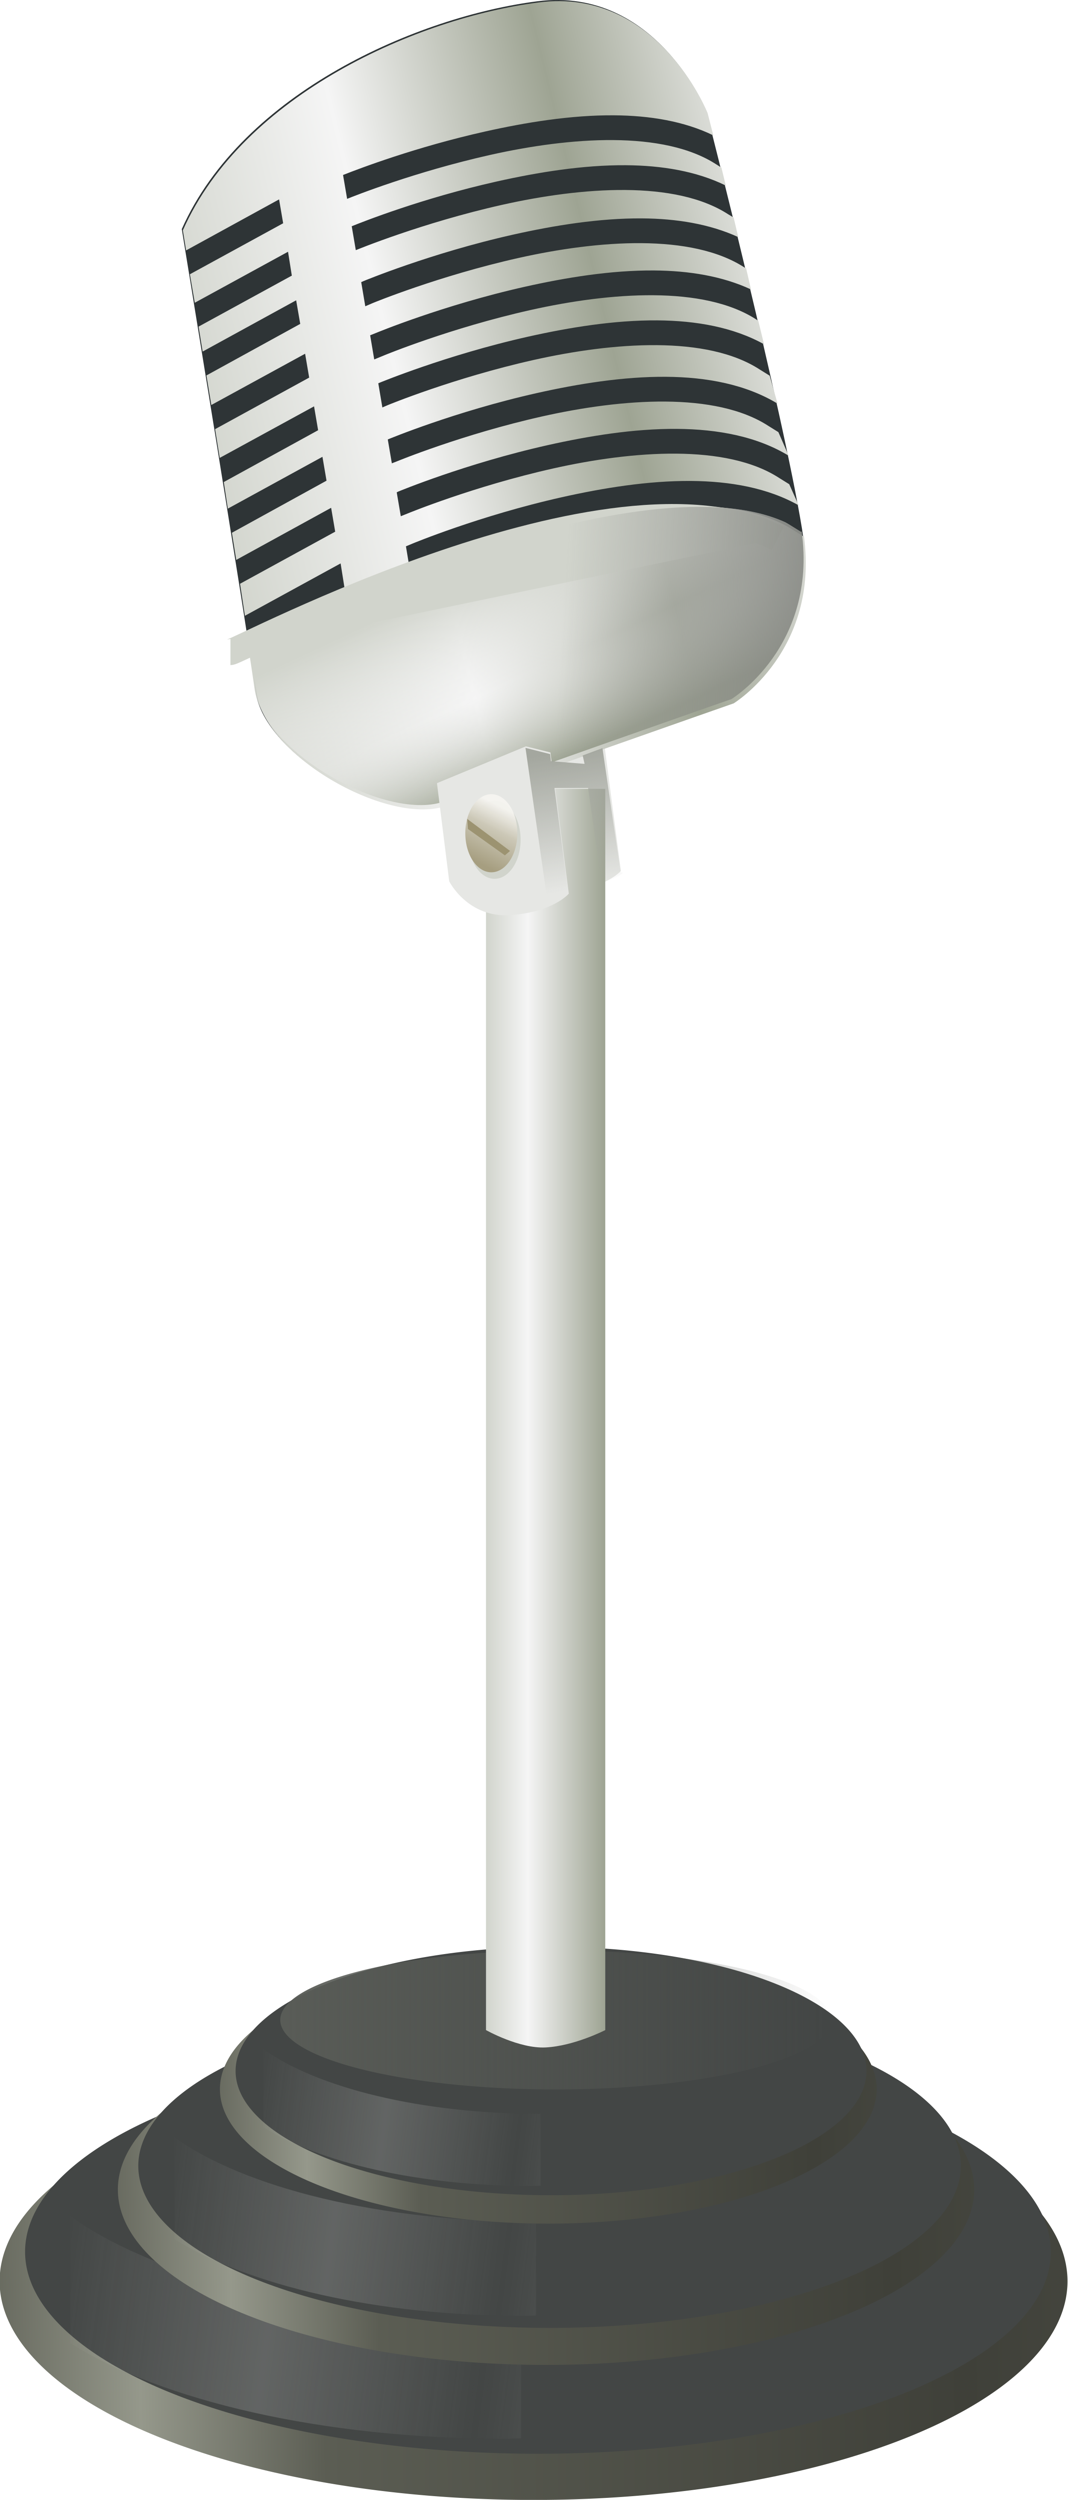 <?xml version="1.0" encoding="UTF-8" standalone="no"?>
<!-- Created with Inkscape (http://www.inkscape.org/) -->
<svg
   xmlns:dc="http://purl.org/dc/elements/1.1/"
   xmlns:cc="http://creativecommons.org/ns#"
   xmlns:rdf="http://www.w3.org/1999/02/22-rdf-syntax-ns#"
   xmlns:svg="http://www.w3.org/2000/svg"
   xmlns="http://www.w3.org/2000/svg"
   xmlns:xlink="http://www.w3.org/1999/xlink"
   xmlns:sodipodi="http://sodipodi.sourceforge.net/DTD/sodipodi-0.dtd"
   xmlns:inkscape="http://www.inkscape.org/namespaces/inkscape"
   width="263.048"
   height="615.292"
   id="svg9465"
   sodipodi:version="0.32"
   inkscape:version="0.46"
   version="1.0"
   sodipodi:docname="microfono_old.svg"
   inkscape:output_extension="org.inkscape.output.svg.inkscape">
  <defs
     id="defs3">
    <linearGradient
       inkscape:collect="always"
       xlink:href="#linearGradient9312"
       id="linearGradient9463"
       gradientUnits="userSpaceOnUse"
       gradientTransform="translate(-3.536,64.877)"
       spreadMethod="reflect"
       x1="259.876"
       y1="280.969"
       x2="275.228"
       y2="282.914" />
    <linearGradient
       inkscape:collect="always"
       xlink:href="#linearGradient9289"
       id="linearGradient9461"
       gradientUnits="userSpaceOnUse"
       spreadMethod="reflect"
       x1="247.604"
       y1="281.929"
       x2="303.787"
       y2="281.433" />
    <linearGradient
       inkscape:collect="always"
       xlink:href="#linearGradient9312"
       id="linearGradient9451"
       gradientUnits="userSpaceOnUse"
       gradientTransform="translate(-3.536,64.877)"
       spreadMethod="reflect"
       x1="259.876"
       y1="280.969"
       x2="275.228"
       y2="282.914" />
    <linearGradient
       inkscape:collect="always"
       xlink:href="#linearGradient9289"
       id="linearGradient9449"
       gradientUnits="userSpaceOnUse"
       spreadMethod="reflect"
       x1="247.604"
       y1="281.929"
       x2="303.787"
       y2="281.433" />
    <filter
       inkscape:collect="always"
       id="filter9412"
       x="-0.174"
       width="1.349"
       y="-0.353"
       height="1.706">
      <feGaussianBlur
         inkscape:collect="always"
         stdDeviation="2.321"
         id="feGaussianBlur9414" />
    </filter>
    <linearGradient
       inkscape:collect="always"
       id="linearGradient9312">
      <stop
         style="stop-color:#eeeeec;stop-opacity:1;"
         offset="0"
         id="stop9314" />
      <stop
         style="stop-color:#eeeeec;stop-opacity:0;"
         offset="1"
         id="stop9316" />
    </linearGradient>
    <linearGradient
       inkscape:collect="always"
       xlink:href="#linearGradient9312"
       id="linearGradient9318"
       x1="259.876"
       y1="280.969"
       x2="275.228"
       y2="282.914"
       gradientUnits="userSpaceOnUse"
       spreadMethod="reflect"
       gradientTransform="translate(-0.884,-0.177)" />
    <filter
       inkscape:collect="always"
       id="filter9273">
      <feGaussianBlur
         inkscape:collect="always"
         stdDeviation="0.819"
         id="feGaussianBlur9275" />
    </filter>
    <linearGradient
       inkscape:collect="always"
       id="linearGradient9229">
      <stop
         style="stop-color:#595c57;stop-opacity:1;"
         offset="0"
         id="stop9231" />
      <stop
         style="stop-color:#595c57;stop-opacity:0;"
         offset="1"
         id="stop9233" />
    </linearGradient>
    <linearGradient
       inkscape:collect="always"
       xlink:href="#linearGradient9229"
       id="linearGradient9235"
       x1="238"
       y1="274.737"
       x2="310.75"
       y2="274.737"
       gradientUnits="userSpaceOnUse" />
    <linearGradient
       id="linearGradient9289">
      <stop
         style="stop-color:#95988b;stop-opacity:1;"
         offset="0"
         id="stop9291" />
      <stop
         id="stop9297"
         offset="0.224"
         style="stop-color:#5b5d53;stop-opacity:1;" />
      <stop
         style="stop-color:#3f4039;stop-opacity:1;"
         offset="1"
         id="stop9293" />
    </linearGradient>
    <linearGradient
       inkscape:collect="always"
       xlink:href="#linearGradient9289"
       id="linearGradient9295"
       x1="247.604"
       y1="281.929"
       x2="303.787"
       y2="281.433"
       gradientUnits="userSpaceOnUse"
       spreadMethod="reflect" />
    <linearGradient
       inkscape:collect="always"
       id="linearGradient9195">
      <stop
         style="stop-color:#888a85;stop-opacity:1;"
         offset="0"
         id="stop9197" />
      <stop
         style="stop-color:#888a85;stop-opacity:0;"
         offset="1"
         id="stop9199" />
    </linearGradient>
    <linearGradient
       inkscape:collect="always"
       xlink:href="#linearGradient9195"
       id="linearGradient9201"
       x1="279.572"
       y1="122.738"
       x2="281.87"
       y2="138.913"
       gradientUnits="userSpaceOnUse"
       gradientTransform="matrix(2.136,0,0,2.136,-240.412,150.282)" />
    <linearGradient
       id="linearGradient8990">
      <stop
         style="stop-color:#d1d4cc;stop-opacity:1;"
         offset="0"
         id="stop8992" />
      <stop
         id="stop8998"
         offset="0.5"
         style="stop-color:#f5f5f5;stop-opacity:1;" />
      <stop
         style="stop-color:#9ea493;stop-opacity:1;"
         offset="1"
         id="stop8994" />
    </linearGradient>
    <linearGradient
       inkscape:collect="always"
       xlink:href="#linearGradient8990"
       id="linearGradient8996"
       x1="235.375"
       y1="81.53"
       x2="283.693"
       y2="69.78"
       gradientUnits="userSpaceOnUse"
       spreadMethod="reflect"
       gradientTransform="matrix(2.136,0,0,2.136,-239.344,150.282)" />
    <linearGradient
       id="linearGradient9020">
      <stop
         id="stop9022"
         offset="0"
         style="stop-color:#d1d4cc;stop-opacity:1;" />
      <stop
         style="stop-color:#f5f5f5;stop-opacity:0.306"
         offset="0.548"
         id="stop9024" />
      <stop
         id="stop9026"
         offset="1"
         style="stop-color:#9ea493;stop-opacity:1;" />
    </linearGradient>
    <linearGradient
       inkscape:collect="always"
       xlink:href="#linearGradient9020"
       id="linearGradient9018"
       x1="263.844"
       y1="104.413"
       x2="273.939"
       y2="125.913"
       gradientUnits="userSpaceOnUse"
       gradientTransform="matrix(2.136,0,0,2.136,-241.481,149.214)" />
    <filter
       inkscape:collect="always"
       id="filter9082"
       x="-0.072"
       width="1.143"
       y="-0.263"
       height="1.526">
      <feGaussianBlur
         inkscape:collect="always"
         stdDeviation="1.934"
         id="feGaussianBlur9084" />
    </filter>
    <linearGradient
       inkscape:collect="always"
       id="linearGradient9088">
      <stop
         style="stop-color:#888a85;stop-opacity:1;"
         offset="0"
         id="stop9090" />
      <stop
         style="stop-color:#888a85;stop-opacity:0;"
         offset="1"
         id="stop9092" />
    </linearGradient>
    <linearGradient
       inkscape:collect="always"
       xlink:href="#linearGradient9088"
       id="linearGradient9094"
       x1="309.844"
       y1="112.163"
       x2="279.439"
       y2="110.413"
       gradientUnits="userSpaceOnUse"
       gradientTransform="matrix(2.136,0,0,2.136,-240.412,150.282)" />
    <linearGradient
       id="linearGradient9174">
      <stop
         id="stop9176"
         offset="0"
         style="stop-color:#d1d4cc;stop-opacity:1;" />
      <stop
         style="stop-color:#f5f5f5;stop-opacity:1;"
         offset="0.355"
         id="stop9178" />
      <stop
         id="stop9180"
         offset="1"
         style="stop-color:#9ea493;stop-opacity:1;" />
    </linearGradient>
    <linearGradient
       inkscape:collect="always"
       xlink:href="#linearGradient9174"
       id="linearGradient9183"
       gradientUnits="userSpaceOnUse"
       gradientTransform="matrix(2.136,0,0,2.136,-239.722,114.194)"
       x1="270.5"
       y1="173.112"
       x2="284.25"
       y2="173.112" />
    <linearGradient
       inkscape:collect="always"
       id="linearGradient9110">
      <stop
         style="stop-color:#a4a79f;stop-opacity:1;"
         offset="0"
         id="stop9112" />
      <stop
         style="stop-color:#a4a79f;stop-opacity:0;"
         offset="1"
         id="stop9114" />
    </linearGradient>
    <linearGradient
       inkscape:collect="always"
       xlink:href="#linearGradient9110"
       id="linearGradient9130"
       gradientUnits="userSpaceOnUse"
       gradientTransform="matrix(1.996,0,0,1.996,-191.153,145.113)"
       x1="278.261"
       y1="132.037"
       x2="280.954"
       y2="148.822" />
    <linearGradient
       id="linearGradient9150">
      <stop
         style="stop-color:#a69e80;stop-opacity:1;"
         offset="0"
         id="stop9152" />
      <stop
         id="stop9158"
         offset="0.619"
         style="stop-color:#ccc8b7;stop-opacity:1;" />
      <stop
         style="stop-color:#f5f4f0;stop-opacity:0.947;"
         offset="1"
         id="stop9154" />
    </linearGradient>
    <linearGradient
       inkscape:collect="always"
       xlink:href="#linearGradient9150"
       id="linearGradient9156"
       x1="321.562"
       y1="135.8"
       x2="324.688"
       y2="129.612"
       gradientUnits="userSpaceOnUse" />
    <inkscape:perspective
       sodipodi:type="inkscape:persp3d"
       inkscape:vp_x="0 : 526.18109 : 1"
       inkscape:vp_y="0 : 1000 : 0"
       inkscape:vp_z="744.09448 : 526.18109 : 1"
       inkscape:persp3d-origin="372.04724 : 350.78739 : 1"
       id="perspective9471" />
  </defs>
  <sodipodi:namedview
     inkscape:document-units="mm"
     id="base"
     pagecolor="#ffffff"
     bordercolor="#666666"
     borderopacity="1.0"
     inkscape:pageopacity="0.0"
     inkscape:pageshadow="2"
     inkscape:zoom="0.98994949"
     inkscape:cx="184.83284"
     inkscape:cy="239.12005"
     inkscape:current-layer="layer1"
     showgrid="false"
     inkscape:window-width="1272"
     inkscape:window-height="944"
     inkscape:window-x="0"
     inkscape:window-y="0" />
  <g
     inkscape:label="Layer 1"
     inkscape:groupmode="layer"
     id="layer1"
     transform="translate(-218.476,-224.716)">
    <g
       transform="matrix(3.473,0,0,3.473,-606.603,-396.807)"
       id="g9453">
      <path
         sodipodi:type="arc"
         style="fill:url(#linearGradient9461);fill-opacity:1;fill-rule:nonzero;stroke:none;stroke-width:3;stroke-linecap:square;stroke-linejoin:round;stroke-miterlimit:4;stroke-dasharray:none;stroke-dashoffset:0;stroke-opacity:1"
         id="path9455"
         sodipodi:cx="274.375"
         sodipodi:cy="274.73718"
         sodipodi:rx="36.375"
         sodipodi:ry="15.375"
         d="M 310.75,274.737 A 36.375,15.375 0 1 1 238,274.737 A 36.375,15.375 0 1 1 310.75,274.737 z"
         transform="matrix(1.041,0,0,1.008,-10.216,63.695)" />
      <path
         transform="translate(1.348,63.804)"
         d="M 310.75,274.737 A 36.375,14.314 0 1 1 238,274.737 A 36.375,14.314 0 1 1 310.75,274.737 z"
         sodipodi:ry="14.31434"
         sodipodi:rx="36.375"
         sodipodi:cy="274.73718"
         sodipodi:cx="274.375"
         id="path9457"
         style="fill:#434645;fill-opacity:1;fill-rule:nonzero;stroke:none;stroke-width:3;stroke-linecap:square;stroke-linejoin:round;stroke-miterlimit:4;stroke-dasharray:none;stroke-dashoffset:0;stroke-opacity:1"
         sodipodi:type="arc" />
      <path
         id="path9459"
         d="M 242.552,336.011 L 242.552,345.011 C 248.975,349.069 260.392,351.793 273.427,351.793 C 273.796,351.793 274.154,351.766 274.521,351.761 L 274.521,343.48 C 274.51,343.48 274.5,343.48 274.489,343.48 C 260.704,343.48 248.716,340.461 242.552,336.011 z"
         style="opacity:0.426;fill:url(#linearGradient9463);fill-opacity:1;fill-rule:nonzero;stroke:none;stroke-width:3;stroke-linecap:square;stroke-linejoin:round;stroke-miterlimit:4;stroke-dasharray:none;stroke-dashoffset:0;stroke-opacity:1;filter:url(#filter9412)" />
    </g>
    <g
       id="g9444"
       transform="matrix(2.785,0,0,2.785,-414.049,-185.024)">
      <path
         transform="matrix(1.041,0,0,1.008,-10.216,63.695)"
         d="M 310.75,274.737 A 36.375,15.375 0 1 1 238,274.737 A 36.375,15.375 0 1 1 310.75,274.737 z"
         sodipodi:ry="15.375"
         sodipodi:rx="36.375"
         sodipodi:cy="274.73718"
         sodipodi:cx="274.375"
         id="path9424"
         style="fill:url(#linearGradient9449);fill-opacity:1;fill-rule:nonzero;stroke:none;stroke-width:3;stroke-linecap:square;stroke-linejoin:round;stroke-miterlimit:4;stroke-dasharray:none;stroke-dashoffset:0;stroke-opacity:1"
         sodipodi:type="arc" />
      <path
         sodipodi:type="arc"
         style="fill:#434645;fill-opacity:1;fill-rule:nonzero;stroke:none;stroke-width:3;stroke-linecap:square;stroke-linejoin:round;stroke-miterlimit:4;stroke-dasharray:none;stroke-dashoffset:0;stroke-opacity:1"
         id="path9426"
         sodipodi:cx="274.375"
         sodipodi:cy="274.73718"
         sodipodi:rx="36.375"
         sodipodi:ry="14.31434"
         d="M 310.75,274.737 A 36.375,14.314 0 1 1 238,274.737 A 36.375,14.314 0 1 1 310.75,274.737 z"
         transform="translate(1.348,63.804)" />
      <path
         style="opacity:0.426;fill:url(#linearGradient9451);fill-opacity:1;fill-rule:nonzero;stroke:none;stroke-width:3;stroke-linecap:square;stroke-linejoin:round;stroke-miterlimit:4;stroke-dasharray:none;stroke-dashoffset:0;stroke-opacity:1;filter:url(#filter9412)"
         d="M 242.552,336.011 L 242.552,345.011 C 248.975,349.069 260.392,351.793 273.427,351.793 C 273.796,351.793 274.154,351.766 274.521,351.761 L 274.521,343.48 C 274.51,343.48 274.5,343.48 274.489,343.48 C 260.704,343.48 248.716,340.461 242.552,336.011 z"
         id="path9430" />
    </g>
    <g
       id="g9416"
       transform="matrix(2.136,0,0,2.136,-240.412,150.282)">
      <path
         sodipodi:type="arc"
         style="opacity:1;fill:url(#linearGradient9295);fill-opacity:1;fill-rule:nonzero;stroke:none;stroke-width:3;stroke-linecap:square;stroke-linejoin:round;stroke-miterlimit:4;stroke-dasharray:none;stroke-dashoffset:0;stroke-opacity:1"
         id="path9219"
         sodipodi:cx="274.375"
         sodipodi:cy="274.73718"
         sodipodi:rx="36.375"
         sodipodi:ry="15.375"
         d="M 310.75,274.737 A 36.375,15.375 0 1 1 238,274.737 A 36.375,15.375 0 1 1 310.75,274.737 z"
         transform="matrix(1.041,0,0,1.008,-7.564,-1.359)" />
      <path
         transform="translate(4,-1.25)"
         d="M 310.75,274.737 A 36.375,14.314 0 1 1 238,274.737 A 36.375,14.314 0 1 1 310.75,274.737 z"
         sodipodi:ry="14.31434"
         sodipodi:rx="36.375"
         sodipodi:cy="274.73718"
         sodipodi:cx="274.375"
         id="path9203"
         style="opacity:1;fill:#434645;fill-opacity:1;fill-rule:nonzero;stroke:none;stroke-width:3;stroke-linecap:square;stroke-linejoin:round;stroke-miterlimit:4;stroke-dasharray:none;stroke-dashoffset:0;stroke-opacity:1"
         sodipodi:type="arc" />
      <path
         sodipodi:type="arc"
         style="opacity:1;fill:url(#linearGradient9235);fill-opacity:1;fill-rule:nonzero;stroke:none;stroke-width:3;stroke-linecap:square;stroke-linejoin:round;stroke-miterlimit:4;stroke-dasharray:none;stroke-dashoffset:0;stroke-opacity:1;filter:url(#filter9273)"
         id="path9217"
         sodipodi:cx="274.375"
         sodipodi:cy="274.73718"
         sodipodi:rx="36.375"
         sodipodi:ry="15.375"
         d="M 310.75,274.737 A 36.375,15.375 0 1 1 238,274.737 A 36.375,15.375 0 1 1 310.75,274.737 z"
         transform="matrix(0.873,0,0,0.521,39.377,124.465)" />
      <path
         id="path9307"
         d="M 245.203,270.957 L 245.203,279.957 C 251.626,284.015 263.044,286.739 276.078,286.739 C 276.448,286.739 276.806,286.712 277.172,286.707 L 277.172,278.426 C 277.162,278.426 277.151,278.426 277.141,278.426 C 263.355,278.426 251.367,275.407 245.203,270.957 z"
         style="opacity:0.426;fill:url(#linearGradient9318);fill-opacity:1;fill-rule:nonzero;stroke:none;stroke-width:3;stroke-linecap:square;stroke-linejoin:round;stroke-miterlimit:4;stroke-dasharray:none;stroke-dashoffset:0;stroke-opacity:1;filter:url(#filter9412)" />
    </g>
    <path
       style="fill:url(#linearGradient9201);fill-opacity:1;fill-rule:evenodd;stroke:none;stroke-width:1px;stroke-linecap:butt;stroke-linejoin:miter;stroke-opacity:1"
       d="M 355.169,419.015 L 367.255,419.015 L 367.444,446.774 L 338.174,455.838 L 338.741,449.606 L 355.169,419.015 z"
       id="path9185" />
    <path
       id="path9118"
       d="M 341.053,413.67 L 361.517,405.202 L 367.162,406.613 L 371.396,439.073 C 371.396,439.073 367.868,443.307 357.989,444.013 C 348.109,444.718 343.876,436.251 343.876,436.251 L 341.053,413.67 z"
       style="fill:#e6e7e4;fill-opacity:1;fill-rule:evenodd;stroke:none;stroke-width:1px;stroke-linecap:butt;stroke-linejoin:miter;stroke-opacity:1" />
    <path
       style="opacity:1;fill:#2e3436;fill-opacity:1;fill-rule:evenodd;stroke:none;stroke-width:1px;stroke-linecap:butt;stroke-linejoin:miter;stroke-opacity:1"
       d="M 263.246,281.11 C 263.246,281.11 279.269,378.851 281.406,394.874 C 283.542,410.897 314.52,427.988 328.407,422.647 C 342.293,417.306 398.908,397.544 398.908,397.544 C 398.908,397.544 420.807,384.192 416,354.816 C 411.193,325.44 392.499,252.268 392.499,252.268 C 392.499,252.268 380.215,221.29 350.839,225.029 C 321.464,228.768 278.201,247.461 263.246,281.11 z"
       id="path8975" />
    <path
       style="opacity:1;fill:url(#linearGradient8996);fill-opacity:1;fill-rule:evenodd;stroke:none;stroke-width:1px;stroke-linecap:butt;stroke-linejoin:miter;stroke-opacity:1"
       d="M 356.447,224.99 C 354.744,224.968 352.942,225.09 351.106,225.324 C 321.731,229.062 278.468,247.756 263.513,281.404 C 263.513,281.404 264.242,285.904 264.315,286.345 L 287.214,273.793 L 288.216,279.668 L 265.249,292.22 C 265.461,293.513 266.127,297.247 266.451,299.23 L 289.417,286.679 L 290.352,292.554 L 267.386,305.105 C 267.738,307.266 267.975,308.718 268.387,311.247 L 291.42,298.629 L 292.422,304.437 L 269.322,317.122 C 269.863,320.45 269.937,320.782 270.523,324.4 L 293.623,311.781 L 294.625,317.656 L 271.458,330.341 C 271.905,333.102 272.142,334.621 272.593,337.418 L 295.827,324.733 L 296.828,330.608 L 273.595,343.36 C 273.959,345.624 274.238,347.671 274.596,349.903 L 297.896,337.151 L 298.898,343.026 L 275.597,355.845 C 275.953,358.07 276.326,360.385 276.666,362.521 L 300.033,349.703 L 301.034,355.578 L 277.6,368.396 C 278.055,371.27 278.4,373.702 278.802,376.274 L 302.369,363.389 L 303.304,369.264 L 279.737,382.149 C 280.614,387.831 281.344,392.702 281.673,395.168 C 283.809,411.191 314.787,428.282 328.674,422.941 C 342.561,417.6 399.175,397.839 399.175,397.839 C 399.175,397.839 420.368,384.914 416.467,356.512 L 416.333,356.713 L 413.863,355.177 C 400.84,346.736 377.858,348.432 358.183,352.84 C 338.508,357.249 322.331,363.923 322.331,363.923 L 319.594,365.058 L 319.327,364.39 L 318.459,359.183 L 320.061,358.515 C 320.061,358.515 336.599,351.636 356.848,347.099 C 366.972,344.83 378.088,343.023 388.627,343.093 C 398.357,343.158 407.61,344.813 415.198,349.102 L 412.862,343.894 L 410.392,342.359 C 397.368,333.918 374.387,335.613 354.711,340.022 C 335.036,344.431 318.86,351.105 318.86,351.105 L 317.191,351.772 L 316.189,345.897 L 316.59,345.697 C 316.59,345.697 333.127,338.818 353.376,334.28 C 363.5,332.012 374.616,330.204 385.155,330.275 C 395.318,330.342 404.96,332.159 412.728,336.884 L 410.191,331.076 L 407.721,329.54 C 394.698,321.099 371.716,322.795 352.041,327.204 C 332.365,331.612 316.189,338.286 316.189,338.286 L 314.988,338.754 L 313.986,332.878 C 314.151,332.81 330.559,325.976 350.706,321.462 C 360.83,319.193 371.945,317.386 382.485,317.456 C 392.626,317.524 402.231,319.363 409.991,324.066 L 408.055,317.189 L 405.585,315.654 C 392.561,307.212 369.58,308.908 349.904,313.317 C 330.229,317.726 314.053,324.4 314.053,324.4 L 312.651,325 L 311.649,319.059 L 311.783,318.992 C 311.783,318.992 328.32,312.113 348.569,307.575 C 358.694,305.307 369.809,303.499 380.348,303.57 C 389.968,303.634 399.113,305.263 406.653,309.445 C 406.201,307.504 405.706,305.634 405.251,303.703 L 404.783,303.369 C 391.76,294.928 368.779,296.624 349.103,301.033 C 329.428,305.441 313.252,312.115 313.252,312.115 L 310.648,313.183 L 309.646,307.241 L 310.982,306.707 C 310.982,306.707 327.519,299.828 347.768,295.291 C 357.892,293.022 369.008,291.215 379.547,291.285 C 388.166,291.343 396.401,292.678 403.448,295.959 C 403.009,294.12 402.678,292.541 402.247,290.751 L 401.846,290.551 C 388.822,282.11 365.841,283.805 346.166,288.214 C 326.49,292.623 310.314,299.297 310.314,299.297 L 308.445,300.098 L 307.443,294.156 L 308.044,293.889 C 308.044,293.889 324.582,287.01 344.83,282.472 C 354.955,280.204 366.07,278.396 376.61,278.467 C 385.15,278.524 393.306,279.859 400.31,283.073 C 399.892,281.36 399.573,279.883 399.175,278.266 L 397.84,277.465 C 384.817,269.024 361.835,270.72 342.16,275.129 C 322.485,279.537 306.308,286.211 306.308,286.211 L 306.108,286.278 L 305.107,280.403 C 307.78,279.321 322.446,273.505 340.825,269.387 C 350.949,267.118 362.065,265.311 372.604,265.381 C 381.524,265.441 390.034,266.85 397.239,270.388 C 396.916,269.086 396.466,267.164 396.171,265.982 L 394.903,265.181 C 381.879,256.74 358.898,258.435 339.222,262.844 C 320.616,267.014 305.598,272.999 303.972,273.66 L 302.97,267.785 C 307.191,266.115 320.932,260.902 337.887,257.103 C 348.012,254.834 359.127,253.027 369.666,253.097 C 378.531,253.156 386.992,254.548 394.168,258.037 C 393.721,256.272 392.766,252.563 392.766,252.563 C 392.766,252.563 382.002,225.312 356.447,224.99 z"
       id="path8886"
       sodipodi:nodetypes="cscccccccccccccccccccccccccccccccccssccccscccccsscccsccccsscccscccsscccsccccsscccsccccsscccsccccsscccscccsscccsccssccc" />
    <path
       style="opacity:1;fill:url(#linearGradient9018);fill-opacity:1;fill-rule:evenodd;stroke:none;stroke-width:1px;stroke-linecap:butt;stroke-linejoin:miter;stroke-opacity:1"
       d="M 393.167,349.502 C 359.53,348.529 309.082,368.641 279.47,382.817 C 280.192,387.529 280.854,391.963 281.139,394.1 C 283.275,410.123 314.253,427.214 328.14,421.873 C 342.026,416.532 398.641,396.77 398.641,396.77 C 398.641,396.77 419.792,383.866 415.933,355.511 L 415.799,355.645 L 413.329,354.109 C 412.855,353.802 412.36,353.522 411.86,353.241 C 406.615,350.881 400.294,349.709 393.167,349.502 z"
       id="path8977" />
    <path
       style="opacity:1;fill:#d1d4cc;fill-opacity:1;fill-rule:evenodd;stroke:#d1d4cc;stroke-width:3;stroke-linecap:butt;stroke-linejoin:miter;stroke-miterlimit:4;stroke-dasharray:none;stroke-opacity:1;filter:url(#filter9082)"
       d="M 315.064,463.571 C 315.948,463.571 358.905,440.591 378.174,450.49"
       id="path9028"
       sodipodi:nodetypes="cc"
       transform="matrix(2.136,0,0,2.136,-397.743,-604.982)" />
    <path
       id="path9086"
       d="M 393.167,349.502 C 359.53,348.529 309.082,368.641 279.47,382.817 C 280.192,387.529 280.854,391.963 281.139,394.1 C 283.275,410.123 314.253,427.214 328.14,421.873 C 342.026,416.532 398.641,396.77 398.641,396.77 C 398.641,396.77 419.792,383.866 415.933,355.511 L 415.799,355.645 L 413.329,354.109 C 412.855,353.802 412.36,353.522 411.86,353.241 C 406.615,350.881 400.294,349.709 393.167,349.502 z"
       style="opacity:1;fill:url(#linearGradient9094);fill-opacity:1;fill-rule:evenodd;stroke:none;stroke-width:1px;stroke-linecap:butt;stroke-linejoin:miter;stroke-opacity:1" />
    <path
       style="fill:url(#linearGradient9183);fill-opacity:1;fill-rule:nonzero;stroke:none;stroke-width:3;stroke-linecap:square;stroke-linejoin:round;stroke-miterlimit:4;stroke-dashoffset:0;stroke-opacity:1"
       d="M 338.177,418.872 L 352.865,418.872 L 360.209,418.872 L 367.553,418.872 L 367.553,724.378 C 367.553,724.378 359.953,728.291 352.865,728.651 C 346.335,728.983 338.177,724.378 338.177,724.378 L 338.177,418.872 z"
       id="rect9164"
       sodipodi:nodetypes="cccccscc" />
    <path
       style="fill:#e6e7e4;fill-opacity:1;fill-rule:evenodd;stroke:none;stroke-width:1px;stroke-linecap:butt;stroke-linejoin:miter;stroke-opacity:1"
       d="M 326.098,417.471 L 348.003,408.407 L 354.046,409.917 L 358.578,444.663 C 358.578,444.663 354.801,449.195 344.226,449.95 C 333.651,450.705 329.119,441.641 329.119,441.641 L 326.098,417.471 z"
       id="path9100" />
    <path
       style="fill:url(#linearGradient9130);fill-opacity:1;fill-rule:evenodd;stroke:none;stroke-width:1px;stroke-linecap:butt;stroke-linejoin:miter;stroke-opacity:1"
       d="M 361.989,410.657 L 362.456,412.727 L 354.177,412.059 L 353.977,410.323 L 347.902,408.788 L 353.51,447.911 C 361.414,444.752 358.517,445.04 358.517,445.04 L 355.045,418.669 L 363.324,418.669 L 366.662,442.169 C 374.046,439.218 371.335,439.432 371.335,439.432 L 366.862,408.854 L 361.989,410.657 z"
       id="path9120"
       sodipodi:nodetypes="ccccccccccccc" />
    <path
       transform="matrix(2.136,0,0,2.136,-349.636,148.68)"
       d="M 326,132.362 A 3,4.5 0 1 1 320,132.362 A 3,4.5 0 1 1 326,132.362 z"
       sodipodi:ry="4.5"
       sodipodi:rx="3"
       sodipodi:cy="132.36218"
       sodipodi:cx="323"
       id="path9160"
       style="opacity:1;fill:#d1d4cc;fill-opacity:1;fill-rule:nonzero;stroke:none;stroke-width:3;stroke-linecap:square;stroke-linejoin:round;stroke-miterlimit:4;stroke-dasharray:none;stroke-dashoffset:0;stroke-opacity:1"
       sodipodi:type="arc" />
    <path
       sodipodi:type="arc"
       style="opacity:1;fill:url(#linearGradient9156);fill-opacity:1;fill-rule:nonzero;stroke:none;stroke-width:3;stroke-linecap:square;stroke-linejoin:round;stroke-miterlimit:4;stroke-dasharray:none;stroke-dashoffset:0;stroke-opacity:1"
       id="path9132"
       sodipodi:cx="323"
       sodipodi:cy="132.36218"
       sodipodi:rx="3"
       sodipodi:ry="4.5"
       d="M 326,132.362 A 3,4.5 0 1 1 320,132.362 A 3,4.5 0 1 1 326,132.362 z"
       transform="matrix(2.136,0,0,2.136,-350.437,147.078)" />
    <path
       style="fill:#9c9371;fill-opacity:1;fill-rule:evenodd;stroke:none;stroke-width:1px;stroke-linecap:butt;stroke-linejoin:miter;stroke-opacity:1"
       d="M 333.548,426.28 L 333.725,428.75 L 342.828,435.249 L 344.096,434.158 L 333.548,426.28 z"
       id="path9136"
       sodipodi:nodetypes="ccccc" />
  </g>
</svg>
